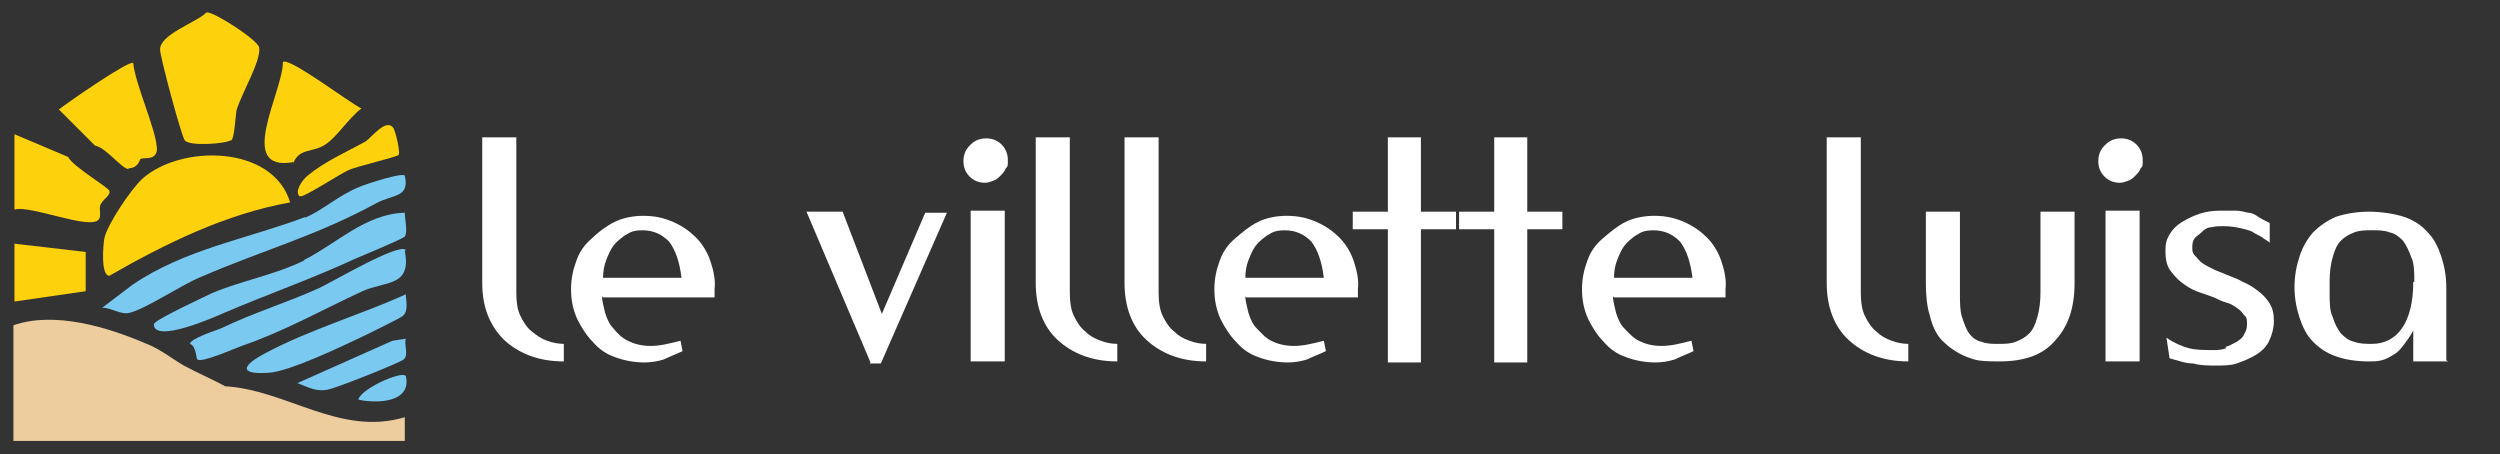 <?xml version="1.0" encoding="UTF-8"?>
<svg id="Livello_1" xmlns="http://www.w3.org/2000/svg" width="242.1" height="44" version="1.1" viewBox="0 0 242.1 44">
  <rect x="0" y="0" width="242.1" height="44" fill="#333333" stroke="none"/>
  <!-- Generator: Adobe Illustrator 29.0.1, SVG Export Plug-In . SVG Version: 2.1.0 Build 192)  -->
  <defs>
    <style>
      .st0 {
        fill: #fff;
      }

      .st1 {
        fill: #7ac9f1;
      }

      .st2 {
        fill: #fdd10b;
      }

      .st3 {
        fill: #edcd9d;
      }
    </style>
  </defs>
  <g>
    <path class="st3" d="M21.8,37.4c-1.3-.7-2.7-1.3-4-2-1.2-.7-2.3-1.6-3.6-2.1-3.7-1.6-8.9-3.2-12.9-1.8v11.2h37.9v-2.3c-6.3,1.9-11.5-2.7-17.5-3Z"/>
    <path class="st2" d="M10.6,26.7c5.4-3.1,11.3-6,17.5-7.1-1.7-5.6-10.6-5.6-14.3-2.3-1.1,1-3.4,4.4-3.7,5.8-.1.6-.4,3.8.6,3.6Z"/>
    <path class="st2" d="M22.4,13.6c.3-.2.4-2.3.5-2.9.5-1.7,2.4-4.8,2.2-6.1-.1-.7-4.4-3.5-5.1-3.4-1,1-4.5,2.1-4.5,3.6,0,.7,2.1,8.5,2.4,8.8.5.6,4,.3,4.4,0Z"/>
    <path class="st1" d="M29.6,21c-5.5,2.1-11.7,3.1-16.8,6.6l-2.9,2.2c.9,0,1.8.7,2.6.5,1.5-.3,5.2-2.8,7-3.5,6-2.6,11-3.9,16.9-7.1,1.6-.9,3.3-.5,2.8-2.7-.3-.3-3.7.8-4.4,1.1-2,.8-3.6,2.3-5.3,3Z"/>
    <path class="st2" d="M12.4,16.3c1,0,1.1-.8,1.2-.9.3-.2,1.5.2,1.6-.9,0-1.8-2.1-6.3-2.3-8.4-.4-.3-6.3,3.8-7.2,4.5l3.5,3.5c1.1.2,2.5,2.2,3.3,2.3Z"/>
    <path class="st2" d="M28.4,15.8c.6-1.5,1.9-1,3.1-1.8,1.1-.7,2.3-2.6,3.5-3.5-1.1-.5-7-5-7.6-4.5,0,2.9-4.6,10.7,1,9.7Z"/>
    <path class="st1" d="M29.5,25.2c-2.8,1.4-6.2,2-9,3.2-.6.3-5.6,2.6-5.6,3,0,1.9,5.9-.7,6.8-1.1,4.2-1.8,8.5-3.3,12.6-5.2.7-.3,4.8-2,4.9-2.2.3-.4,0-1.7,0-2.3-3.8.1-6.6,3-9.8,4.6Z"/>
    <path class="st2" d="M9.6,21.2c.2-.3,0-.9.1-1.3.2-.6,1-.9.9-1.4,0-.3-3.6-2.4-4-3.3l-5.2-2.2v7.3c1.5-.5,7.5,2.1,8.2.9Z"/>
    <path class="st1" d="M39.3,24.2c-.7-.7-7.1,3.1-8.4,3.7-3.1,1.4-6.4,2.4-9.5,3.9-.5.2-3,1-3,1.5.6.2.6,1.4.7,1.5.4.4,3.7-1.1,4.3-1.3,4.1-1.4,7.8-3.5,11.7-5.3,2.2-1,4.8-.4,4.1-3.9Z"/>
    <path class="st1" d="M25.7,34.2c-2.1,1.1-2.8,2.1.3,1.9,2-.1,7.2-2.6,9.3-3.6.6-.3,3.5-1.7,3.7-1.9.6-.5.3-1.5.3-2.1-4.4,2-9.3,3.4-13.6,5.7Z"/>
    <polygon class="st2" points="8.3 24.4 1.4 23.6 1.4 29.2 8.3 28.2 8.3 24.4"/>
    <path class="st2" d="M29.1,19c.2.2,3.9-2.2,4.6-2.5.8-.4,4.8-1.3,4.9-1.5.2-.2-.3-2.3-.5-2.6-.7-1-2.1.9-2.7,1.3-1.8,1-3.9,1.9-5.6,3.3-.5.4-1.3,1.5-.8,2Z"/>
    <path class="st1" d="M31.8,37.7c.5,0,7-2.6,7.3-2.9.5-.4,0-1.5.2-2l-1.3.2-9.2,4.1c1.1.4,1.8.9,3.1.6Z"/>
    <path class="st1" d="M34.7,38.7c1.8.4,5.2.3,4.6-2.3-.5-.5-4.4,1.3-4.6,2.3Z"/>
  </g>
  <g>
    <path class="st0" d="M46.7,27.4v-14.1h3.3v15c0,.9.1,1.7.4,2.3.3.6.6,1.1,1.1,1.5s.9.7,1.5.9c.5.2,1.1.3,1.6.3v1.7c-2.5,0-4.4-.8-5.8-2.1-1.4-1.4-2.1-3.2-2.1-5.5Z"/>
    <path class="st0" d="M58.3,28.7c0,.5.2,1.1.3,1.6.2.6.4,1.1.8,1.5.4.5.8.9,1.4,1.2.6.3,1.3.5,2.2.5s1.7-.2,2.9-.5l.2,1c-.6.3-1.2.5-1.8.8-.6.2-1.3.3-1.9.3-1,0-2-.2-2.8-.5-.9-.3-1.6-.8-2.2-1.5-.6-.6-1.1-1.4-1.5-2.2-.4-.9-.6-1.8-.6-2.9,0-1,.2-1.9.5-2.7.3-.9.8-1.6,1.5-2.2.6-.6,1.4-1.2,2.2-1.6s1.8-.6,2.8-.6c1.1,0,2,.2,2.9.6s1.6.9,2.2,1.5c.6.6,1.1,1.4,1.4,2.3.3.9.5,1.8.4,2.7,0,0,0,.2,0,.4,0,.2,0,.3,0,.4h-10.8ZM60.5,22.8c-.4.3-.8.6-1.1,1s-.5.9-.7,1.4c-.2.5-.3,1.1-.3,1.7h7.6c-.2-1.6-.6-2.7-1.2-3.5-.7-.7-1.5-1.1-2.6-1.1h0c-.6,0-1.1.1-1.5.4Z"/>
    <path class="st0" d="M84.3,35.1l-6.2-14.6h3.5l3.8,9.9,4.2-9.8h2.1l-6.4,14.6h-1.1Z"/>
    <path class="st0" d="M94,14c.4-.4.9-.6,1.5-.6s1.1.2,1.5.6.6.9.6,1.5,0,.6-.2.8c-.1.3-.3.5-.5.7s-.4.4-.7.5c-.3.1-.5.2-.8.2-.6,0-1.1-.2-1.5-.6-.4-.4-.6-.9-.6-1.5s.2-1.1.6-1.5ZM97.3,35h-3.3v-14.6h3.3v14.6Z"/>
    <path class="st0" d="M100.3,27.4v-14.1h3.3v15c0,.9.1,1.7.4,2.3.3.6.6,1.1,1.1,1.5.4.4.9.7,1.5.9.5.2,1.1.3,1.6.3v1.7c-2.5,0-4.4-.8-5.8-2.1s-2.1-3.2-2.1-5.5Z"/>
    <path class="st0" d="M108.9,27.4v-14.1h3.3v15c0,.9.1,1.7.4,2.3.3.6.6,1.1,1.1,1.5.4.4.9.7,1.5.9.5.2,1.1.3,1.6.3v1.7c-2.5,0-4.4-.8-5.8-2.1s-2.1-3.2-2.1-5.5Z"/>
    <path class="st0" d="M120.6,28.7c0,.5.2,1.1.3,1.6.2.6.4,1.1.8,1.5s.8.9,1.4,1.2c.6.3,1.3.5,2.2.5s1.7-.2,2.9-.5l.2,1c-.6.3-1.2.5-1.8.8-.6.2-1.3.3-1.9.3-1,0-2-.2-2.8-.5-.9-.3-1.6-.8-2.2-1.5-.6-.6-1.1-1.4-1.5-2.2-.4-.9-.6-1.8-.6-2.9,0-1,.2-1.9.5-2.7.3-.9.8-1.6,1.5-2.2s1.4-1.2,2.2-1.6,1.8-.6,2.8-.6c1.1,0,2,.2,2.9.6s1.6.9,2.2,1.5c.6.6,1.1,1.4,1.4,2.3.3.9.5,1.8.4,2.7,0,0,0,.2,0,.4,0,.2,0,.3,0,.4h-10.8ZM122.7,22.8c-.4.3-.8.6-1.1,1s-.5.9-.7,1.4-.3,1.1-.3,1.7h7.6c-.2-1.6-.6-2.7-1.2-3.5-.7-.7-1.5-1.1-2.6-1.1h0c-.6,0-1.1.1-1.5.4Z"/>
    <path class="st0" d="M141,22.2h-3.4v12.9h-3.2v-12.9h-3.4v-1.7h3.4v-7.2h3.2v7.2h3.4v1.7Z"/>
    <path class="st0" d="M151.3,22.2h-3.4v12.9h-3.2v-12.9h-3.4v-1.7h3.4v-7.2h3.2v7.2h3.4v1.7Z"/>
    <path class="st0" d="M156.2,28.7c0,.5.2,1.1.3,1.6.2.6.4,1.1.8,1.5s.8.9,1.4,1.2c.6.3,1.3.5,2.2.5s1.7-.2,2.9-.5l.2,1c-.6.3-1.2.5-1.8.8-.6.2-1.3.3-1.9.3-1,0-2-.2-2.8-.5-.9-.3-1.6-.8-2.2-1.5-.6-.6-1.1-1.4-1.5-2.2-.4-.9-.6-1.8-.6-2.9,0-1,.2-1.9.5-2.7.3-.9.8-1.6,1.5-2.2s1.4-1.2,2.2-1.6,1.8-.6,2.8-.6c1.1,0,2,.2,2.9.6s1.6.9,2.2,1.5c.6.6,1.1,1.4,1.4,2.3.3.9.5,1.8.4,2.7,0,0,0,.2,0,.4,0,.2,0,.3,0,.4h-10.8ZM158.4,22.8c-.4.3-.8.6-1.1,1s-.5.9-.7,1.4-.3,1.1-.3,1.7h7.6c-.2-1.6-.6-2.7-1.2-3.5-.7-.7-1.5-1.1-2.6-1.1h0c-.6,0-1.1.1-1.5.4Z"/>
    <path class="st0" d="M176.9,27.4v-14.1h3.3v15c0,.9.1,1.7.4,2.3.3.6.6,1.1,1.1,1.5.4.4.9.7,1.5.9.5.2,1.1.3,1.6.3v1.7c-2.5,0-4.4-.8-5.8-2.1s-2.1-3.2-2.1-5.5Z"/>
    <path class="st0" d="M190,30.7c.2.6.4,1.2.7,1.6.3.4.7.7,1.2.8.5.2,1,.2,1.6.2.6,0,1.2,0,1.7-.2.5-.2.9-.4,1.3-.8s.6-.9.8-1.6.3-1.5.3-2.4v-7.8h3.3v6.9c0,2.4-.6,4.2-1.9,5.6-1.2,1.4-3,2-5.4,2s-2.4-.2-3.3-.5c-.9-.4-1.6-.9-2.2-1.5s-1-1.5-1.2-2.4c-.3-.9-.4-2-.4-3.2v-6.9h3.3v7.8c0,1,0,1.8.2,2.4Z"/>
    <path class="st0" d="M203.9,14c.4-.4.9-.6,1.5-.6s1.1.2,1.5.6.6.9.6,1.5,0,.6-.2.8c-.1.3-.3.5-.5.7s-.4.4-.7.5c-.3.1-.5.2-.8.2-.6,0-1.1-.2-1.5-.6-.4-.4-.6-.9-.6-1.5s.2-1.1.6-1.5ZM207.2,35h-3.3v-14.6h3.3v14.6Z"/>
    <path class="st0" d="M215.5,33.6c.4-.1.7-.3,1.1-.5.3-.2.6-.4.7-.7.2-.3.3-.6.3-1s0-.7-.3-.9c-.2-.3-.4-.5-.7-.7s-.6-.4-1-.5-.8-.3-1.2-.5c-.6-.2-1.1-.4-1.7-.6-.5-.2-1-.5-1.5-.9-.4-.3-.8-.8-1.1-1.2-.3-.5-.4-1.1-.4-1.8s.1-1.1.4-1.6c.3-.5.7-.9,1.2-1.2.5-.3,1.1-.6,1.7-.8.6-.2,1.3-.3,2-.3s1,0,1.5,0c.4,0,.8.1,1.2.2.4,0,.7.2,1,.4.3.2.7.4,1.1.6,0,.4,0,.7,0,1,0,.3,0,.6,0,.9-.2-.2-.5-.3-.7-.5-.3-.2-.6-.3-.9-.5-.3-.2-.8-.3-1.2-.4-.5-.1-1-.2-1.7-.2-.4,0-.7,0-1.1.1-.4,0-.7.2-.9.4s-.5.4-.7.6c-.2.2-.3.5-.3.9s0,.6.3.9.4.5.7.7c.3.2.7.4,1.1.6s.8.3,1.2.5c.5.2,1.1.4,1.6.7.5.2,1,.5,1.5.9.4.3.8.7,1.1,1.2.3.5.4,1,.4,1.7s-.2,1.4-.5,2c-.3.6-.8,1-1.3,1.3-.5.3-1.2.6-1.8.8s-1.3.2-2,.2c-.7,0-1.5,0-2.2-.2-.8,0-1.5-.3-2.3-.5l-.3-2c.7.5,1.4.8,2.1,1,.7.2,1.5.2,2.4.2.4,0,.9,0,1.3-.2Z"/>
    <path class="st0" d="M237.1,35h-3.4c0,0,0-3,0-3-.3.6-.7,1.1-1,1.5s-.6.7-1,.9c-.3.2-.7.4-1.1.5s-.8.1-1.2.1c-1.3,0-2.4-.2-3.2-.5-.9-.3-1.6-.8-2.2-1.4-.6-.6-1-1.4-1.3-2.3-.3-.9-.5-1.9-.5-3,0-1.1.2-2.1.5-3,.3-.9.7-1.6,1.3-2.3.6-.6,1.3-1.1,2.2-1.5.9-.3,2-.5,3.2-.5s2.5.2,3.4.5c.9.3,1.7.8,2.3,1.5.6.6,1,1.4,1.3,2.3.3.9.5,1.9.5,3v7.1h0ZM233.8,27.3c0-1,0-1.8-.3-2.4-.2-.6-.5-1.2-.8-1.6-.4-.4-.8-.7-1.3-.8-.5-.2-1.1-.2-1.7-.2-.6,0-1.2,0-1.7.2-.5.2-.9.4-1.3.8-.4.4-.6.9-.8,1.6-.2.7-.3,1.5-.3,2.4v1c0,1,0,1.8.3,2.4.2.7.5,1.2.8,1.6.4.4.8.7,1.3.8.5.2,1.1.2,1.7.2,1.2,0,2.2-.5,2.9-1.5s1.1-2.5,1.1-4.5h0Z"/>
  </g>
</svg>